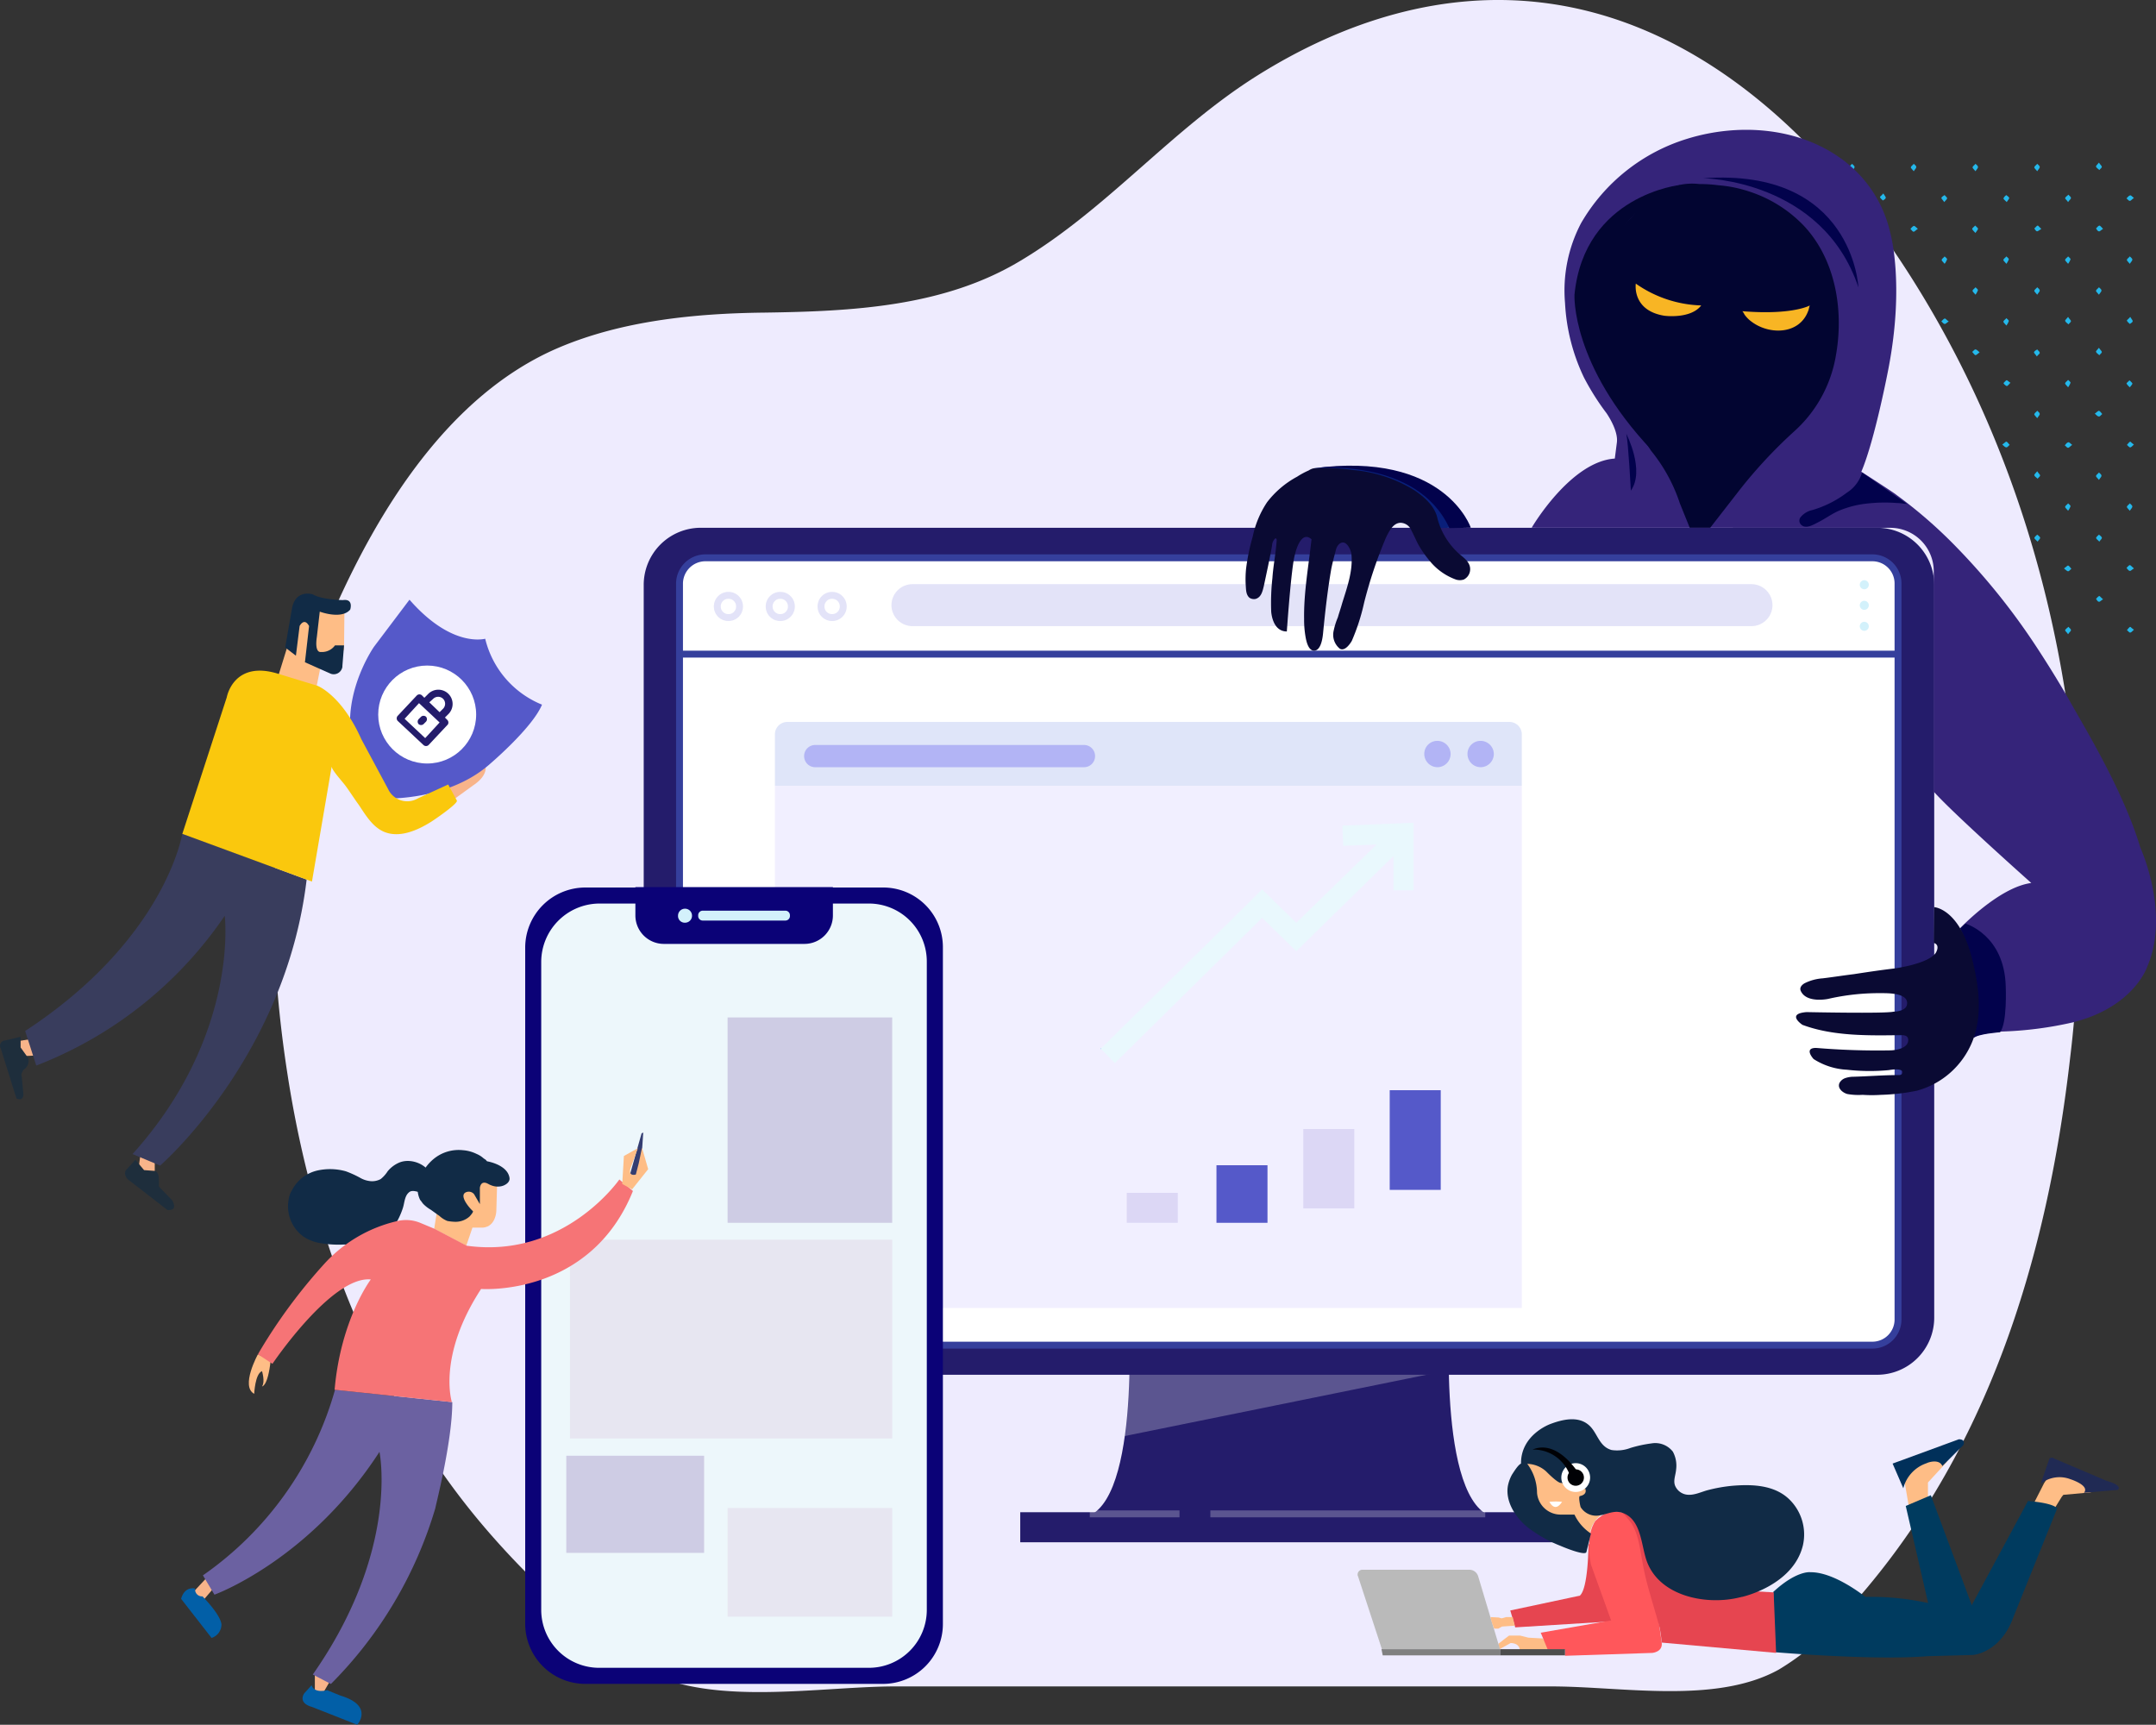 <svg xmlns="http://www.w3.org/2000/svg" xmlns:xlink="http://www.w3.org/1999/xlink" width="312.541" height="250" viewBox="0 0 312.541 250"><rect x="0" y="0" width="312.541" height="250" fill="#333333" stroke="none"/><defs><linearGradient id="a" x1="-3.039" y1="1.939" x2="-3.033" y2="1.939" gradientUnits="objectBoundingBox"><stop offset="0" stop-color="#1a164a"></stop><stop offset="1" stop-color="#35247a"></stop></linearGradient><linearGradient id="b" x1="0.5" y1="1" x2="0.5" gradientUnits="objectBoundingBox"><stop offset="0" stop-color="#5559c9"></stop><stop offset="0.4" stop-color="#5559c9"></stop><stop offset="0.4" stop-color="#24b8eb" stop-opacity="0"></stop><stop offset="1" stop-color="#24b8eb" stop-opacity="0"></stop></linearGradient><linearGradient id="c" x1="0.5" y1="1" x2="0.5" gradientUnits="objectBoundingBox"><stop offset="0" stop-color="#dcd7f5"></stop><stop offset="0.4" stop-color="#dcd7f5"></stop><stop offset="0.4" stop-color="#d3f1fb" stop-opacity="0"></stop><stop offset="1" stop-color="#d3f1fb" stop-opacity="0"></stop></linearGradient><linearGradient id="f" x2="1" gradientUnits="objectBoundingBox"><stop offset="0" stop-color="#24b8eb"></stop><stop offset="0" stop-color="#e9f8fd"></stop></linearGradient></defs><g transform="translate(-1.626 -2.036)"><g transform="translate(251.73 25.602)"><path d="M-1120.882-141.286c-.179-.3-.418-.477-.418-.6.06-.179.3-.3.477-.418.119.179.358.3.358.477C-1120.465-141.7-1120.644-141.584-1120.882-141.286Z" transform="translate(1121.3 142.539)" fill="#24b8eb" fill-rule="evenodd"></path><path d="M-1105.789-141.326c-.239-.3-.477-.477-.418-.6.06-.179.3-.3.418-.477.119.119.358.3.358.418C-1105.371-141.8-1105.61-141.624-1105.789-141.326Z" transform="translate(1115.214 142.579)" fill="#24b8eb" fill-rule="evenodd"></path><path d="M-1090.789-141.326c-.239-.3-.477-.477-.418-.6.06-.179.3-.3.418-.477.119.119.358.3.358.418C-1090.371-141.8-1090.61-141.624-1090.789-141.326Z" transform="translate(1109.162 142.579)" fill="#24b8eb" fill-rule="evenodd"></path><path d="M-1075.789-141.326c-.239-.3-.477-.477-.417-.6.06-.179.3-.3.417-.477.119.119.358.3.358.418C-1075.371-141.8-1075.61-141.624-1075.789-141.326Z" transform="translate(1103.11 142.579)" fill="#24b8eb" fill-rule="evenodd"></path><path d="M-1060.789-141.326c-.239-.3-.477-.477-.417-.6.06-.179.3-.3.417-.477.119.119.358.3.358.418C-1060.371-141.8-1060.61-141.624-1060.789-141.326Z" transform="translate(1097.058 142.579)" fill="#24b8eb" fill-rule="evenodd"></path><path d="M-1045.789-141.326c-.239-.3-.477-.477-.418-.6.06-.179.3-.3.418-.477.119.119.358.3.358.418C-1045.371-141.8-1045.61-141.624-1045.789-141.326Z" transform="translate(1091.007 142.579)" fill="#24b8eb" fill-rule="evenodd"></path><path d="M-1030.789-142.7c.179.3.418.477.418.6,0,.179-.239.3-.358.477-.179-.179-.418-.3-.477-.477C-1031.266-142.223-1031.027-142.4-1030.789-142.7Z" transform="translate(1084.955 142.7)" fill="#24b8eb" fill-rule="evenodd"></path><path d="M-1112.726-134.482c-.239.179-.417.418-.6.418s-.3-.239-.477-.358c.179-.179.3-.418.477-.477C-1113.2-134.9-1113.025-134.661-1112.726-134.482Z" transform="translate(1118.274 139.553)" fill="#24b8eb" fill-rule="evenodd"></path><path d="M-1098.289-135.2c.179.3.417.477.417.6,0,.179-.239.3-.358.477-.179-.179-.417-.3-.477-.477C-1098.766-134.723-1098.527-134.9-1098.289-135.2Z" transform="translate(1112.188 139.674)" fill="#24b8eb" fill-rule="evenodd"></path><path d="M-1083.228-135.2c.179.3.358.477.358.6,0,.179-.239.3-.417.418-.179-.179-.358-.3-.418-.477C-1083.765-134.723-1083.467-134.9-1083.228-135.2Z" transform="translate(1106.135 139.674)" fill="#24b8eb" fill-rule="evenodd"></path><path d="M-1068.382-133.786c-.179-.3-.417-.477-.417-.6.06-.179.3-.3.477-.418.119.179.358.3.358.477C-1067.965-134.2-1068.144-134.084-1068.382-133.786Z" transform="translate(1100.118 139.513)" fill="#24b8eb" fill-rule="evenodd"></path><path d="M-1053.223-133.786c-.239-.239-.477-.418-.477-.537a1.061,1.061,0,0,1,.417-.477c.119.119.358.239.418.418C-1052.865-134.263-1053.044-134.084-1053.223-133.786Z" transform="translate(1094.026 139.513)" fill="#24b8eb" fill-rule="evenodd"></path><path d="M-1038.288-133.826c-.179-.3-.477-.477-.418-.6.06-.179.3-.3.477-.477.119.179.358.3.358.477S-1038.109-134.125-1038.288-133.826Z" transform="translate(1087.98 139.553)" fill="#24b8eb" fill-rule="evenodd"></path><path d="M-1022.726-134.364c-.3.179-.418.418-.6.418s-.3-.239-.477-.358c.179-.179.3-.358.477-.418C-1023.2-134.841-1023.024-134.6-1022.726-134.364Z" transform="translate(1081.963 139.494)" fill="#24b8eb" fill-rule="evenodd"></path><path d="M-1120.186-126.923c-.3.179-.477.418-.6.358-.179,0-.3-.239-.417-.418.179-.179.3-.358.477-.418C-1120.663-127.4-1120.484-127.161-1120.186-126.923Z" transform="translate(1121.26 136.527)" fill="#24b8eb" fill-rule="evenodd"></path><path d="M-1105.186-126.923c-.3.179-.477.358-.6.358-.179,0-.3-.239-.417-.418.179-.119.3-.358.477-.418C-1105.6-127.4-1105.484-127.1-1105.186-126.923Z" transform="translate(1115.208 136.527)" fill="#24b8eb" fill-rule="evenodd"></path><path d="M-1090.789-127.7c.179.3.417.477.417.6,0,.179-.239.3-.358.477-.179-.179-.417-.3-.477-.477C-1091.266-127.223-1091.027-127.4-1090.789-127.7Z" transform="translate(1109.162 136.648)" fill="#24b8eb" fill-rule="evenodd"></path><path d="M-1075.226-126.889c-.3.179-.477.418-.6.418-.179,0-.3-.239-.477-.418.179-.179.3-.358.477-.418C-1075.7-127.366-1075.525-127.127-1075.226-126.889Z" transform="translate(1103.144 136.493)" fill="#24b8eb" fill-rule="evenodd"></path><path d="M-1060.823-126.326c-.239-.239-.477-.477-.477-.6.06-.179.3-.3.417-.477a2.76,2.76,0,0,1,.418.418C-1060.405-126.863-1060.644-126.624-1060.823-126.326Z" transform="translate(1097.093 136.527)" fill="#24b8eb" fill-rule="evenodd"></path><path d="M-1045.186-126.923c-.3.179-.477.358-.6.358-.179,0-.3-.239-.418-.418.179-.119.3-.358.477-.418C-1045.6-127.4-1045.424-127.1-1045.186-126.923Z" transform="translate(1091 136.527)" fill="#24b8eb" fill-rule="evenodd"></path><path d="M-1030.186-126.923c-.3.179-.477.418-.6.358-.179,0-.3-.239-.417-.418.179-.179.3-.358.477-.418C-1030.6-127.4-1030.425-127.161-1030.186-126.923Z" transform="translate(1084.948 136.527)" fill="#24b8eb" fill-rule="evenodd"></path><path d="M-1112.686-119.423c-.3.179-.477.358-.6.358-.179,0-.3-.239-.417-.418.179-.119.3-.358.477-.418C-1113.163-119.9-1112.984-119.6-1112.686-119.423Z" transform="translate(1118.234 133.501)" fill="#24b8eb" fill-rule="evenodd"></path><path d="M-1099.1-119.482c.3-.179.477-.418.6-.418.179.06.3.3.477.477-.179.119-.3.358-.477.358S-1098.8-119.244-1099.1-119.482Z" transform="translate(1112.343 133.501)" fill="#24b8eb" fill-rule="evenodd"></path><path d="M-1083.289-118.826c-.239-.3-.477-.477-.418-.6.06-.179.3-.3.418-.477.119.119.358.3.358.418A2.468,2.468,0,0,1-1083.289-118.826Z" transform="translate(1106.136 133.501)" fill="#24b8eb" fill-rule="evenodd"></path><path d="M-1068.289-118.826c-.239-.3-.477-.477-.417-.6.06-.179.3-.3.417-.477.119.119.358.3.358.418A2.464,2.464,0,0,1-1068.289-118.826Z" transform="translate(1100.084 133.501)" fill="#24b8eb" fill-rule="evenodd"></path><path d="M-1053.289-118.826c-.239-.3-.477-.477-.418-.6.06-.179.3-.3.418-.477.119.119.358.3.358.418A2.468,2.468,0,0,1-1053.289-118.826Z" transform="translate(1094.033 133.501)" fill="#24b8eb" fill-rule="evenodd"></path><path d="M-1038.289-118.826c-.239-.3-.477-.477-.418-.6.06-.179.3-.3.418-.477.119.119.358.3.358.418A2.468,2.468,0,0,1-1038.289-118.826Z" transform="translate(1087.981 133.501)" fill="#24b8eb" fill-rule="evenodd"></path><path d="M-1023.289-118.826c-.239-.3-.477-.477-.418-.6.06-.179.3-.3.418-.477.119.119.358.3.358.418C-1022.871-119.3-1023.11-119.124-1023.289-118.826Z" transform="translate(1081.929 133.501)" fill="#24b8eb" fill-rule="evenodd"></path><path d="M-1120.789-111.326c-.239-.3-.477-.477-.418-.6.06-.179.3-.3.418-.477.119.119.358.3.358.418A2.468,2.468,0,0,1-1120.789-111.326Z" transform="translate(1121.266 130.475)" fill="#24b8eb" fill-rule="evenodd"></path><path d="M-1105.789-111.326c-.239-.3-.477-.477-.418-.6.06-.179.3-.3.418-.477.119.119.358.3.358.418A2.468,2.468,0,0,1-1105.789-111.326Z" transform="translate(1115.214 130.475)" fill="#24b8eb" fill-rule="evenodd"></path><path d="M-1090.789-111.326c-.239-.3-.477-.477-.418-.6.06-.179.3-.3.418-.477.119.119.358.3.358.418C-1090.371-111.8-1090.61-111.624-1090.789-111.326Z" transform="translate(1109.162 130.475)" fill="#24b8eb" fill-rule="evenodd"></path><path d="M-1075.226-111.982c-.239.239-.417.418-.6.418s-.3-.239-.477-.358c.179-.179.3-.418.477-.477C-1075.7-112.4-1075.525-112.161-1075.226-111.982Z" transform="translate(1103.144 130.475)" fill="#24b8eb" fill-rule="evenodd"></path><path d="M-1060.789-111.326c-.239-.3-.477-.477-.417-.6.06-.179.3-.3.417-.477.119.119.358.3.358.418A2.464,2.464,0,0,1-1060.789-111.326Z" transform="translate(1097.058 130.475)" fill="#24b8eb" fill-rule="evenodd"></path><path d="M-1045.789-111.326c-.239-.3-.477-.477-.418-.6.06-.179.3-.3.418-.477.119.119.358.3.358.418C-1045.371-111.8-1045.61-111.624-1045.789-111.326Z" transform="translate(1091.007 130.475)" fill="#24b8eb" fill-rule="evenodd"></path><path d="M-1030.789-111.326c-.239-.3-.477-.477-.418-.6.06-.179.3-.3.418-.477.119.119.358.3.358.418C-1030.371-111.8-1030.61-111.624-1030.789-111.326Z" transform="translate(1084.955 130.475)" fill="#24b8eb" fill-rule="evenodd"></path><path d="M-1112.686-104.423c-.3.179-.477.358-.6.358-.179,0-.3-.239-.417-.418.179-.119.3-.358.477-.418C-1113.163-104.9-1112.984-104.6-1112.686-104.423Z" transform="translate(1118.234 127.449)" fill="#24b8eb" fill-rule="evenodd"></path><path d="M-1098.223-103.786c-.239-.239-.477-.418-.477-.537.06-.179.239-.3.418-.477.119.119.358.239.417.418S-1098.044-104.084-1098.223-103.786Z" transform="translate(1112.182 127.409)" fill="#24b8eb" fill-rule="evenodd"></path><path d="M-1083.223-103.786c-.239-.239-.477-.418-.477-.537.06-.179.239-.3.417-.477.119.119.358.239.418.418C-1082.865-104.263-1083.044-104.084-1083.223-103.786Z" transform="translate(1106.13 127.409)" fill="#24b8eb" fill-rule="evenodd"></path><path d="M-1067.726-104.388c-.3.179-.477.418-.6.358-.179,0-.3-.239-.477-.358.179-.179.3-.358.477-.418C-1068.2-104.865-1068.025-104.567-1067.726-104.388Z" transform="translate(1100.119 127.414)" fill="#24b8eb" fill-rule="evenodd"></path><path d="M-1053.289-103.826c-.239-.3-.477-.477-.418-.6.06-.179.3-.3.418-.477.119.119.358.3.358.418A2.468,2.468,0,0,1-1053.289-103.826Z" transform="translate(1094.033 127.449)" fill="#24b8eb" fill-rule="evenodd"></path><path d="M-1038.289-105.2c.179.3.418.477.418.6,0,.179-.239.3-.358.477-.179-.179-.418-.3-.477-.477C-1038.766-104.723-1038.527-104.9-1038.289-105.2Z" transform="translate(1087.981 127.57)" fill="#24b8eb" fill-rule="evenodd"></path><path d="M-1023.228-105.2c.179.3.358.477.358.6,0,.179-.239.3-.418.418-.179-.179-.358-.3-.418-.477C-1023.765-104.723-1023.467-104.9-1023.228-105.2Z" transform="translate(1081.928 127.57)" fill="#24b8eb" fill-rule="evenodd"></path><path d="M-1120.789-97.7c.179.3.417.477.417.6,0,.179-.239.3-.358.477-.179-.179-.417-.3-.477-.477C-1121.266-97.223-1121.027-97.4-1120.789-97.7Z" transform="translate(1121.266 124.544)" fill="#24b8eb" fill-rule="evenodd"></path><path d="M-1105.823-96.326c-.239-.239-.477-.477-.477-.6.06-.179.3-.3.417-.477a2.754,2.754,0,0,1,.418.418C-1105.405-96.863-1105.644-96.624-1105.823-96.326Z" transform="translate(1115.248 124.423)" fill="#24b8eb" fill-rule="evenodd"></path><path d="M-1090.788-96.326c-.179-.3-.477-.477-.417-.6.06-.179.3-.3.477-.477.119.179.358.3.358.477S-1090.609-96.624-1090.788-96.326Z" transform="translate(1109.161 124.423)" fill="#24b8eb" fill-rule="evenodd"></path><path d="M-1075.882-96.286c-.179-.3-.417-.477-.417-.6.06-.179.3-.3.477-.418.119.179.358.3.358.477C-1075.465-96.7-1075.644-96.584-1075.882-96.286Z" transform="translate(1103.144 124.383)" fill="#24b8eb" fill-rule="evenodd"></path><path d="M-1060.226-96.882c-.239.179-.477.418-.6.418-.179-.06-.3-.3-.477-.477.179-.119.3-.358.477-.358S-1060.525-97.121-1060.226-96.882Z" transform="translate(1097.093 124.383)" fill="#24b8eb" fill-rule="evenodd"></path><path d="M-1045.882-96.286c-.179-.3-.417-.477-.417-.6.06-.179.3-.3.477-.418.119.179.358.3.358.477C-1045.405-96.7-1045.644-96.584-1045.882-96.286Z" transform="translate(1091.041 124.383)" fill="#24b8eb" fill-rule="evenodd"></path><path d="M-1030.789-97.7c.179.3.418.477.418.6,0,.179-.239.3-.358.477-.179-.179-.418-.3-.477-.477C-1031.266-97.223-1031.027-97.4-1030.789-97.7Z" transform="translate(1084.955 124.544)" fill="#24b8eb" fill-rule="evenodd"></path><path d="M-1112.726-89.364c-.3.179-.417.418-.6.418s-.3-.239-.477-.358c.179-.179.3-.418.477-.418C-1113.2-89.841-1113.025-89.6-1112.726-89.364Z" transform="translate(1118.274 121.338)" fill="#24b8eb" fill-rule="evenodd"></path><path d="M-1097.726-89.423c-.3.179-.477.418-.6.358-.179,0-.3-.239-.477-.418.179-.179.3-.358.477-.418C-1098.2-89.9-1098.025-89.6-1097.726-89.423Z" transform="translate(1112.222 121.397)" fill="#24b8eb" fill-rule="evenodd"></path><path d="M-1083.223-88.786c-.239-.239-.477-.418-.477-.537a1.061,1.061,0,0,1,.417-.477c.119.119.358.239.418.418C-1082.865-89.263-1083.044-89.084-1083.223-88.786Z" transform="translate(1106.13 121.357)" fill="#24b8eb" fill-rule="evenodd"></path><path d="M-1068.289-90.2c.179.3.418.477.418.6s-.239.3-.358.477c-.179-.179-.418-.3-.477-.477C-1068.766-89.723-1068.527-89.9-1068.289-90.2Z" transform="translate(1100.084 121.518)" fill="#24b8eb" fill-rule="evenodd"></path><path d="M-1052.686-89.448c-.239.239-.418.477-.537.477a1.061,1.061,0,0,1-.477-.418,2.755,2.755,0,0,1,.417-.418C-1053.163-89.866-1052.984-89.627-1052.686-89.448Z" transform="translate(1094.026 121.363)" fill="#24b8eb" fill-rule="evenodd"></path><path d="M-1038.289-88.826c-.239-.3-.477-.477-.418-.6.06-.179.3-.3.418-.477.119.119.358.3.358.418A2.468,2.468,0,0,1-1038.289-88.826Z" transform="translate(1087.981 121.397)" fill="#24b8eb" fill-rule="evenodd"></path><path d="M-1023.323-88.786a2.636,2.636,0,0,1-.477-.537c.06-.179.3-.3.418-.477a2.757,2.757,0,0,1,.418.418C-1022.905-89.263-1023.084-89.084-1023.323-88.786Z" transform="translate(1081.963 121.357)" fill="#24b8eb" fill-rule="evenodd"></path><path d="M-1120.723-81.286c-.239-.239-.477-.418-.477-.537.06-.179.239-.3.418-.477.119.119.358.239.417.418C-1120.365-81.763-1120.6-81.584-1120.723-81.286Z" transform="translate(1121.26 118.331)" fill="#24b8eb" fill-rule="evenodd"></path><path d="M-1105.326-81.923c-.239.239-.418.477-.537.477a2.8,2.8,0,0,1-.537-.358c.179-.179.3-.418.477-.418C-1105.744-82.341-1105.565-82.1-1105.326-81.923Z" transform="translate(1115.288 118.312)" fill="#24b8eb" fill-rule="evenodd"></path><path d="M-1090.789-81.326c-.239-.3-.477-.477-.418-.6.06-.179.3-.3.418-.477.119.119.358.3.358.418C-1090.371-81.8-1090.61-81.624-1090.789-81.326Z" transform="translate(1109.162 118.371)" fill="#24b8eb" fill-rule="evenodd"></path><path d="M-1075.789-81.326c-.239-.3-.477-.477-.417-.6.06-.179.3-.3.417-.477.119.119.358.3.358.418A2.464,2.464,0,0,1-1075.789-81.326Z" transform="translate(1103.11 118.371)" fill="#24b8eb" fill-rule="evenodd"></path><path d="M-1060.789-81.326c-.239-.3-.477-.477-.417-.6.06-.179.3-.3.417-.477.119.119.358.3.358.418A2.464,2.464,0,0,1-1060.789-81.326Z" transform="translate(1097.058 118.371)" fill="#24b8eb" fill-rule="evenodd"></path><path d="M-1045.789-81.326c-.239-.3-.477-.477-.418-.6.06-.179.3-.3.418-.477.119.119.358.3.358.418C-1045.371-81.8-1045.61-81.624-1045.789-81.326Z" transform="translate(1091.007 118.371)" fill="#24b8eb" fill-rule="evenodd"></path><path d="M-1031.5-81.982c.239-.179.477-.418.6-.418.179.06.3.3.477.477-.179.119-.3.358-.477.358S-1031.261-81.744-1031.5-81.982Z" transform="translate(1085.069 118.371)" fill="#24b8eb" fill-rule="evenodd"></path><path d="M-1112.686-74.323c-.3.179-.477.358-.6.358-.179,0-.3-.239-.417-.418.179-.119.3-.358.477-.418C-1113.163-74.8-1112.984-74.561-1112.686-74.323Z" transform="translate(1118.234 115.305)" fill="#24b8eb" fill-rule="evenodd"></path><path d="M-1098.288-73.826c-.179-.3-.477-.477-.417-.6.06-.179.3-.3.477-.477.119.179.358.3.358.477S-1098.109-74.124-1098.288-73.826Z" transform="translate(1112.187 115.346)" fill="#24b8eb" fill-rule="evenodd"></path><path d="M-1082.726-74.482c-.239.179-.417.418-.6.418s-.3-.239-.477-.358c.179-.179.3-.418.477-.477C-1083.2-74.9-1083.025-74.661-1082.726-74.482Z" transform="translate(1106.17 115.346)" fill="#24b8eb" fill-rule="evenodd"></path><path d="M-1068.289-75.2c.179.3.418.477.418.6s-.239.3-.358.477c-.179-.179-.418-.3-.477-.477C-1068.766-74.723-1068.527-74.9-1068.289-75.2Z" transform="translate(1100.084 115.467)" fill="#24b8eb" fill-rule="evenodd"></path><path d="M-1054-74.482c.3-.179.477-.418.6-.418.179.06.3.3.477.477-.179.119-.3.358-.477.358S-1053.761-74.244-1054-74.482Z" transform="translate(1094.147 115.346)" fill="#24b8eb" fill-rule="evenodd"></path><path d="M-1037.726-74.364c-.3.179-.417.418-.6.418s-.3-.239-.477-.358c.179-.179.3-.418.477-.418C-1038.2-74.841-1038.025-74.6-1037.726-74.364Z" transform="translate(1088.015 115.286)" fill="#24b8eb" fill-rule="evenodd"></path><path d="M-1022.686-74.482c-.239.239-.418.418-.537.418-.179,0-.3-.239-.477-.358.179-.179.3-.418.477-.477C-1023.163-74.9-1022.984-74.661-1022.686-74.482Z" transform="translate(1081.923 115.346)" fill="#24b8eb" fill-rule="evenodd"></path><path d="M-1120.186-66.948c-.239.239-.418.477-.537.477-.179-.06-.358-.3-.477-.418a2.75,2.75,0,0,1,.418-.418C-1120.663-67.366-1120.484-67.127-1120.186-66.948Z" transform="translate(1121.26 112.286)" fill="#24b8eb" fill-rule="evenodd"></path><path d="M-1105.789-67.7c.179.3.417.477.417.6,0,.179-.239.3-.358.477-.179-.179-.417-.3-.477-.477C-1106.266-67.223-1106.027-67.4-1105.789-67.7Z" transform="translate(1115.214 112.441)" fill="#24b8eb" fill-rule="evenodd"></path><path d="M-1090.186-66.823c-.3.179-.477.358-.6.358-.179,0-.3-.239-.417-.418.179-.119.3-.358.477-.418C-1090.6-67.3-1090.484-67.061-1090.186-66.823Z" transform="translate(1109.156 112.279)" fill="#24b8eb" fill-rule="evenodd"></path><path d="M-1075.788-66.326c-.179-.3-.477-.477-.418-.6.06-.179.3-.3.477-.477.119.179.358.3.358.477S-1075.609-66.624-1075.788-66.326Z" transform="translate(1103.109 112.32)" fill="#24b8eb" fill-rule="evenodd"></path><path d="M-1060.789-67.7c.179.3.418.477.418.6,0,.179-.239.3-.358.477-.179-.179-.418-.3-.477-.477C-1061.266-67.223-1061.027-67.4-1060.789-67.7Z" transform="translate(1097.058 112.441)" fill="#24b8eb" fill-rule="evenodd"></path><path d="M-1045.789-67.7c.179.3.418.477.418.6,0,.179-.239.3-.358.477-.179-.179-.418-.3-.477-.477C-1046.266-67.223-1046.027-67.4-1045.789-67.7Z" transform="translate(1091.007 112.441)" fill="#24b8eb" fill-rule="evenodd"></path><path d="M-1030.789-66.326c-.239-.3-.477-.477-.418-.6.06-.179.3-.3.418-.477.119.119.358.3.358.418C-1030.371-66.8-1030.61-66.624-1030.789-66.326Z" transform="translate(1084.955 112.32)" fill="#24b8eb" fill-rule="evenodd"></path><path d="M-1112.726-59.482c-.239.239-.417.418-.6.418s-.3-.239-.477-.358c.179-.179.3-.418.477-.477C-1113.2-59.9-1113.025-59.661-1112.726-59.482Z" transform="translate(1118.274 109.294)" fill="#24b8eb" fill-rule="evenodd"></path><path d="M-1097.686-59.323c-.3.179-.477.358-.6.358-.179,0-.3-.239-.417-.418.179-.119.3-.358.477-.418C-1098.1-59.8-1097.984-59.561-1097.686-59.323Z" transform="translate(1112.182 109.253)" fill="#24b8eb" fill-rule="evenodd"></path><path d="M-1082.686-59.423c-.3.179-.477.418-.6.358-.179,0-.3-.239-.417-.418.179-.179.3-.358.477-.418C-1083.163-59.9-1082.984-59.6-1082.686-59.423Z" transform="translate(1106.13 109.294)" fill="#24b8eb" fill-rule="evenodd"></path><path d="M-1067.726-59.423c-.3.179-.477.418-.6.358-.179,0-.3-.239-.477-.418.179-.179.3-.358.477-.418C-1068.2-59.9-1068.025-59.6-1067.726-59.423Z" transform="translate(1100.119 109.294)" fill="#24b8eb" fill-rule="evenodd"></path><path d="M-1053.289-58.826c-.239-.3-.477-.477-.418-.6.06-.179.3-.3.418-.477.119.119.358.3.358.418A2.468,2.468,0,0,1-1053.289-58.826Z" transform="translate(1094.033 109.294)" fill="#24b8eb" fill-rule="evenodd"></path><path d="M-1038.289-58.826c-.239-.3-.477-.477-.418-.6.06-.179.3-.3.418-.477.119.119.358.3.358.418A2.468,2.468,0,0,1-1038.289-58.826Z" transform="translate(1087.981 109.294)" fill="#24b8eb" fill-rule="evenodd"></path><path d="M-1023.289-58.826c-.239-.3-.477-.477-.418-.6.06-.179.3-.3.418-.477.119.119.358.3.358.418C-1022.871-59.3-1023.11-59.124-1023.289-58.826Z" transform="translate(1081.929 109.294)" fill="#24b8eb" fill-rule="evenodd"></path><path d="M-1120.226-51.85c-.239.179-.477.477-.6.418-.179-.06-.3-.3-.477-.418.179-.119.3-.358.477-.358C-1120.7-52.267-1120.525-52.089-1120.226-51.85Z" transform="translate(1121.3 106.195)" fill="#24b8eb" fill-rule="evenodd"></path><path d="M-1105.789-52.7c.179.3.417.477.417.6,0,.179-.239.3-.358.477-.179-.179-.417-.3-.477-.477C-1106.266-52.223-1106.027-52.4-1105.789-52.7Z" transform="translate(1115.214 106.389)" fill="#24b8eb" fill-rule="evenodd"></path><path d="M-1090.226-51.923c-.3.179-.477.418-.6.358-.179-.06-.3-.3-.477-.477.179-.119.3-.358.477-.358C-1090.644-52.34-1090.525-52.1-1090.226-51.923Z" transform="translate(1109.196 106.268)" fill="#24b8eb" fill-rule="evenodd"></path><path d="M-1075.226-51.923c-.3.179-.477.418-.6.358-.179,0-.3-.239-.477-.418.179-.179.3-.358.477-.418C-1075.7-52.4-1075.525-52.1-1075.226-51.923Z" transform="translate(1103.144 106.268)" fill="#24b8eb" fill-rule="evenodd"></path><path d="M-1060.789-52.7c.179.3.418.477.418.6,0,.179-.239.3-.358.477-.179-.179-.418-.3-.477-.477C-1061.266-52.223-1061.027-52.4-1060.789-52.7Z" transform="translate(1097.058 106.389)" fill="#24b8eb" fill-rule="evenodd"></path><path d="M-1045.723-51.286c-.239-.239-.477-.418-.477-.537.06-.179.239-.3.417-.477.119.119.358.239.418.418S-1045.544-51.584-1045.723-51.286Z" transform="translate(1091 106.227)" fill="#24b8eb" fill-rule="evenodd"></path><path d="M-1030.723-51.286c-.239-.239-.477-.418-.477-.537.06-.179.239-.3.417-.477.119.119.358.239.418.418S-1030.544-51.584-1030.723-51.286Z" transform="translate(1084.948 106.227)" fill="#24b8eb" fill-rule="evenodd"></path><path d="M-1112.686-44.323c-.3.179-.477.358-.6.358-.179,0-.3-.239-.417-.418.179-.119.3-.358.477-.418C-1113.163-44.8-1112.984-44.561-1112.686-44.323Z" transform="translate(1118.234 103.201)" fill="#24b8eb" fill-rule="evenodd"></path><path d="M-1098.228-45.2c.179.3.358.477.358.6,0,.179-.239.3-.417.418-.179-.179-.358-.3-.418-.477C-1098.765-44.723-1098.467-44.9-1098.228-45.2Z" transform="translate(1112.187 103.363)" fill="#24b8eb" fill-rule="evenodd"></path><path d="M-1082.726-44.388c-.3.179-.477.418-.6.358-.179,0-.3-.239-.477-.358.179-.179.3-.358.477-.418C-1083.2-44.865-1083.025-44.567-1082.726-44.388Z" transform="translate(1106.17 103.207)" fill="#24b8eb" fill-rule="evenodd"></path><path d="M-1068.289-45.2c.179.3.418.477.418.6,0,.179-.239.3-.358.477-.179-.179-.418-.3-.477-.477C-1068.766-44.723-1068.527-44.9-1068.289-45.2Z" transform="translate(1100.084 103.363)" fill="#24b8eb" fill-rule="evenodd"></path><path d="M-1052.686-44.423c-.3.179-.477.418-.6.358-.179,0-.3-.239-.418-.418.179-.119.3-.358.477-.418C-1053.1-44.84-1052.924-44.6-1052.686-44.423Z" transform="translate(1094.026 103.242)" fill="#24b8eb" fill-rule="evenodd"></path><path d="M-1039-44.382c.3-.179.477-.418.6-.418.179.06.3.3.477.477-.179.119-.3.358-.477.358S-1038.761-44.2-1039-44.382Z" transform="translate(1088.095 103.201)" fill="#24b8eb" fill-rule="evenodd"></path><path d="M-1022.726-44.423c-.3.179-.477.418-.6.358-.179,0-.3-.239-.477-.418.179-.179.3-.358.477-.418C-1023.2-44.9-1022.965-44.6-1022.726-44.423Z" transform="translate(1081.963 103.242)" fill="#24b8eb" fill-rule="evenodd"></path><path d="M-1120.186-36.923c-.3.179-.477.418-.6.358-.179,0-.3-.239-.417-.418.179-.119.3-.358.477-.418A2.312,2.312,0,0,0-1120.186-36.923Z" transform="translate(1121.26 100.216)" fill="#24b8eb" fill-rule="evenodd"></path><path d="M-1105.186-36.923c-.3.179-.477.418-.6.358-.179,0-.3-.239-.417-.418.179-.119.3-.358.477-.418A2.315,2.315,0,0,0-1105.186-36.923Z" transform="translate(1115.208 100.216)" fill="#24b8eb" fill-rule="evenodd"></path><path d="M-1090.226-36.923c-.3.179-.477.418-.6.358-.179-.06-.3-.3-.477-.477.179-.119.3-.358.477-.358C-1090.644-37.34-1090.525-37.1-1090.226-36.923Z" transform="translate(1109.196 100.216)" fill="#24b8eb" fill-rule="evenodd"></path><path d="M-1075.789-36.326c-.239-.3-.477-.477-.417-.6.06-.179.3-.3.417-.477.119.119.358.3.358.418A2.464,2.464,0,0,1-1075.789-36.326Z" transform="translate(1103.11 100.216)" fill="#24b8eb" fill-rule="evenodd"></path><path d="M-1060.226-36.923c-.3.179-.477.418-.6.358-.179-.06-.3-.3-.477-.477.179-.119.3-.358.477-.358C-1060.644-37.34-1060.525-37.1-1060.226-36.923Z" transform="translate(1097.093 100.216)" fill="#24b8eb" fill-rule="evenodd"></path><path d="M-1045.788-36.326c-.179-.3-.477-.477-.418-.6.06-.179.3-.3.477-.477.119.179.358.3.358.477S-1045.609-36.624-1045.788-36.326Z" transform="translate(1091.006 100.216)" fill="#24b8eb" fill-rule="evenodd"></path><path d="M-1030.186-36.923c-.3.179-.477.418-.6.358-.179,0-.3-.239-.417-.418.179-.179.3-.358.477-.418C-1030.6-37.34-1030.425-37.1-1030.186-36.923Z" transform="translate(1084.948 100.216)" fill="#24b8eb" fill-rule="evenodd"></path><path d="M-1112.686-29.323c-.3.179-.477.358-.6.358-.179,0-.3-.239-.417-.418.179-.119.3-.358.477-.418C-1113.163-29.8-1112.984-29.561-1112.686-29.323Z" transform="translate(1118.234 97.15)" fill="#24b8eb" fill-rule="evenodd"></path><path d="M-1097.726-29.388c-.3.179-.477.418-.6.358-.179,0-.3-.239-.477-.358.179-.179.3-.358.477-.418C-1098.2-29.865-1098.025-29.567-1097.726-29.388Z" transform="translate(1112.222 97.155)" fill="#24b8eb" fill-rule="evenodd"></path><path d="M-1082.726-29.389c-.239.179-.417.418-.6.418s-.3-.239-.477-.358c.179-.179.3-.418.477-.477C-1083.2-29.866-1083.025-29.627-1082.726-29.389Z" transform="translate(1106.17 97.156)" fill="#24b8eb" fill-rule="evenodd"></path><path d="M-1067.686-29.423c-.3.179-.477.418-.6.358-.179,0-.3-.239-.417-.418.179-.179.3-.358.477-.418A2.313,2.313,0,0,0-1067.686-29.423Z" transform="translate(1100.078 97.19)" fill="#24b8eb" fill-rule="evenodd"></path><path d="M-1052.686-29.442c-.239.239-.418.477-.537.477a1.061,1.061,0,0,1-.477-.418,2.756,2.756,0,0,1,.417-.418C-1053.163-29.8-1052.984-29.621-1052.686-29.442Z" transform="translate(1094.026 97.15)" fill="#24b8eb" fill-rule="evenodd"></path><path d="M-1038.288-28.826c-.179-.3-.477-.477-.418-.6.06-.179.3-.3.477-.477.119.179.358.3.358.477S-1038.109-29.124-1038.288-28.826Z" transform="translate(1087.98 97.19)" fill="#24b8eb" fill-rule="evenodd"></path><path d="M-1022.686-29.482c-.239.239-.418.418-.537.418-.179,0-.3-.239-.477-.358.179-.179.3-.418.477-.477C-1023.163-29.9-1022.984-29.661-1022.686-29.482Z" transform="translate(1081.923 97.19)" fill="#24b8eb" fill-rule="evenodd"></path></g><path d="M63.709,331.1s-2.565,4.653-.537,5.727c0,0,.119-2.923,1.133-3.281,0,0,.477,1.551,0,2.207,0,0,.835.06,1.253-3.758Z" transform="translate(-24.695 -132.763)" fill="#febd86"></path><path d="M329.968,143.693c-.3,3.818-.6,7.7-1.074,11.573-3.341,29.29-12.11,58.58-33.287,81.249a37.47,37.47,0,0,1-8.948,7.516c-9.127,5.071-22.728,2.446-32.989,2.446H158.581c-11.812,0-28.753,3.4-38.477-3.639A120.548,120.548,0,0,1,100.3,224.883a105.723,105.723,0,0,1-7.516-9.545c-12.05-17.061-19.149-36.807-22.37-57.924-3.46-22.549-2.744-45.337,6.681-66.634,6.383-14.5,16.584-31.438,32.571-38.3,9.187-3.937,19.746-5.011,29.767-5.13,12.945-.179,26.188-.835,37.284-7.516,12.587-7.516,21.833-18.97,34.242-26.785C223.485,5.176,238.1.4,253.372,2.552c21.237,2.983,38,18.433,49.513,35.2,17.658,25.711,26.367,56.135,27.381,86.678A159.6,159.6,0,0,1,329.968,143.693Z" transform="translate(-27.163)" fill="#eeebfe"></path><g transform="translate(1.626 20.849)"><g transform="translate(93.315 57.686)"><path d="M-843.332-5596.8h-46.59s1.909,29.708-7.278,29.708h61.205C-845.3-5567.092-843.332-5596.8-843.332-5596.8Z" transform="translate(960.195 5710.62)" fill="#241c6b"></path><path d="M-886-5579l47.007-9.544c-.06-4.712.119-8.352.119-8.352h-46.59A106.349,106.349,0,0,1-886-5579Z" transform="translate(955.676 5710.661)" fill="#fff" opacity="0.25"></path><path d="M-994.508-5787.6h170.492a8.274,8.274,0,0,1,8.292,8.292v106.184a8.274,8.274,0,0,1-8.292,8.292H-994.508a8.274,8.274,0,0,1-8.292-8.292v-106.184A8.274,8.274,0,0,1-994.508-5787.6Z" transform="translate(1002.8 5787.6)" fill="#241c6b"></path><path d="M-990.4-5780.3h169.239a3.717,3.717,0,0,1,3.7,3.7v106.721a3.717,3.717,0,0,1-3.7,3.7H-990.4a3.717,3.717,0,0,1-3.7-3.7V-5776.6A3.756,3.756,0,0,1-990.4-5780.3Z" transform="translate(999.29 5784.655)" fill="#fff" stroke="#353f9c" stroke-miterlimit="10" stroke-width="1"></path><line x2="176.576" transform="translate(5.25 18.314)" fill="none" stroke="#353f9c" stroke-miterlimit="10" stroke-width="1"></line><path d="M-817.923-5767.815H-939.558a3.055,3.055,0,0,1-3.042-3.043h0a3.055,3.055,0,0,1,3.042-3.042h121.635a3.055,3.055,0,0,1,3.042,3.042h0A3.055,3.055,0,0,1-817.923-5767.815Z" transform="translate(978.512 5782.073)" fill="#e3e3f8"></path><g transform="translate(10.67 9.794)"><path d="M-1001.079-5787.29a1.6,1.6,0,0,1-1.611,1.611,1.6,1.6,0,0,1-1.611-1.611,1.6,1.6,0,0,1,1.611-1.611h0A1.6,1.6,0,0,1-1001.079-5787.29Z" transform="translate(1004.3 5788.9)" fill="none" stroke="#e3e3f8" stroke-miterlimit="10" stroke-width="1"></path><path d="M-988.479-5787.29a1.6,1.6,0,0,1-1.611,1.611,1.6,1.6,0,0,1-1.611-1.611,1.6,1.6,0,0,1,1.611-1.611h0A1.6,1.6,0,0,1-988.479-5787.29Z" transform="translate(999.216 5788.9)" fill="none" stroke="#e3e3f8" stroke-miterlimit="10" stroke-width="1"></path><path d="M-975.879-5787.29a1.6,1.6,0,0,1-1.611,1.611,1.6,1.6,0,0,1-1.611-1.611,1.6,1.6,0,0,1,1.611-1.611h0a1.6,1.6,0,0,1,1.611,1.611Z" transform="translate(994.133 5788.9)" fill="none" stroke="#e3e3f8" stroke-miterlimit="10" stroke-width="1"></path></g><rect width="77.849" height="4.355" transform="translate(54.584 142.693)" fill="#241c6b"></rect><g transform="translate(176.284 7.602)"><path d="M-1025.488-5787.944a.662.662,0,0,1-.656.656.662.662,0,0,1-.656-.656.662.662,0,0,1,.656-.656h0A.662.662,0,0,1-1025.488-5787.944Z" transform="translate(1026.8 5788.6)" fill="#d3f1fb"></path><path d="M-1025.488-5782.944a.662.662,0,0,1-.656.656.662.662,0,0,1-.656-.656.662.662,0,0,1,.656-.656h0A.662.662,0,0,1-1025.488-5782.944Z" transform="translate(1026.8 5786.583)" fill="#d3f1fb"></path><path d="M-1025.488-5777.844a.662.662,0,0,1-.656.656.662.662,0,0,1-.656-.656.662.662,0,0,1,.656-.656h0A.662.662,0,0,1-1025.488-5777.844Z" transform="translate(1026.8 5784.525)" fill="#d3f1fb"></path></g><line x1="39.849" transform="translate(82.144 142.931)" fill="none" stroke="#fff" stroke-miterlimit="10" stroke-width="1" opacity="0.25"></line><line x1="13.005" transform="translate(64.665 142.931)" fill="none" stroke="#fff" stroke-miterlimit="10" stroke-width="1" opacity="0.25"></line></g><path d="M-626-5412.707c.119-.119,1.551-1.193,1.551-1.193h1.611l1.193.3,2.088.119,1.014,1.313v.238l-4.355.179s.119-1.014-1.312-1.074l-1.611.895Z" transform="translate(843.206 5632.161)" fill="#febd86"></path><path d="M-650.121-5689.12l-3.878.06s-2.028-2.863-2.148-2.923-6.562-3.042-6.562-3.042-7.1-1.909-7.218-1.969-1.074-.716-1.074-.716a35.459,35.459,0,0,1,8.531-.06s7.039,2.326,7.158,2.386,2.863,1.432,3.1,1.611,2.207,2.982,2.267,3.042A7.406,7.406,0,0,1-650.121-5689.12Z" transform="translate(861.361 5746.791)" fill="#091f7a"></path><path d="M-617.9-5722.1s5.607-9.6,12.05-10.022l.3-2.326c.179-1.372-.775-3.162-1.491-4.235a36.215,36.215,0,0,1-3.281-5.19,28.309,28.309,0,0,1-2.744-10.8,20.994,20.994,0,0,1,2.326-11.573,26.874,26.874,0,0,1,15.391-12.229c7.337-2.267,15.987-1.729,22.37,2.923a8.856,8.856,0,0,1,.776.6,18.071,18.071,0,0,1,6.264,10.022s2.148,7.337-.239,19.745c0,0-1.969,10.38-3.937,14.974,0,0,4.832,3.1,5.071,3.34a68.051,68.051,0,0,1,8.829,7.7,96.61,96.61,0,0,1,11.394,14.2q2.416,3.669,4.653,7.517c2.148,3.877,7.994,13.3,10.5,21.714,0,0,4.355,9.485,1.014,17.24,0,0-1.909,5.905-10.857,8.113a53.1,53.1,0,0,1-10.141,1.313s-3.341.179-4.235.9c0,0,1.969-9.008-1.849-15.928,0,0,5.607-5.906,10.26-6.5,0,0-11.334-10.082-14.138-13.244v-31.975a6.3,6.3,0,0,0-6.323-6.264Z" transform="translate(839.938 5779.776)" fill="url(#a)"></path><path d="M-576.2-5768.066s17.24.179,22.49,15.809C-553.71-5752.258-554.486-5769.618-576.2-5768.066Z" transform="translate(823.113 5775.091)" fill="#02024c"></path><path d="M-588.78-5716.825h2.983l4.176-5.369a69.168,69.168,0,0,1,8.053-8.65A18.951,18.951,0,0,0-567.6-5741.7c1.193-6.562,0-13.959-4.653-18.91a19.033,19.033,0,0,0-7.934-4.951,18.717,18.717,0,0,0-4.414-.895,21.376,21.376,0,0,0-2.8-.179,8.863,8.863,0,0,0-2.8.12l-4.235,1.61-6.98,7.7-1.074,7.994.716,7.576,4.355,9.008,3.042,4.652a23.882,23.882,0,0,1,4.176,7.636Z" transform="translate(833.724 5774.497)" fill="#020531"></path><path d="M-592.112-5766.4s-13.959,1.432-15.391,15.928c0,0-.537,10.141,11.215,22.549C-596.347-5727.983-614.721-5757.333-592.112-5766.4Z" transform="translate(835.744 5774.38)" fill="#020531"></path><path d="M-537.183-5691.907a1.016,1.016,0,0,0-.418-.06,8.031,8.031,0,0,0-1.193-.12,22.4,22.4,0,0,0-4,.06,14.533,14.533,0,0,0-4.474,1.134c-1.014.477-1.909,1.133-2.863,1.61-.6.3-1.372.775-2.028.6a.947.947,0,0,1-.6-.477.817.817,0,0,1,.119-.9,3.057,3.057,0,0,1,1.73-1.014,15.514,15.514,0,0,0,4.951-2.506,5.164,5.164,0,0,0,2.207-2.923Z" transform="translate(813.685 5746.178)" fill="#02024c"></path><path d="M-594.9-5705.9s2.744,5.309.656,8.232C-594.244-5697.608-594.6-5704.528-594.9-5705.9Z" transform="translate(830.658 5749.97)" fill="#02024c"></path><path d="M-556.917-5737.1s-2.505,1.432-9.783.835a2.1,2.1,0,0,1,.3.477,4.579,4.579,0,0,0,1.074,1.074c2.565,1.909,6.92,1.849,8.173-1.611C-557.1-5736.384-556.976-5737.041-556.917-5737.1Z" transform="translate(819.281 5762.559)" fill="#f8b524"></path><path d="M-583.131-5739.238a17.357,17.357,0,0,1-9.485-3.162s-.6,3.877,4.116,4.653C-588.56-5737.747-584.682-5737.21-583.131-5739.238Z" transform="translate(829.747 5764.696)" fill="#f8b524"></path><path d="M-513.025-5586.9s5.667,1.611,5.846,9.127c0,0,.239,5.369-.835,6.622,0,0-3.221.238-3.818.835,0,0,2.088-7.1-1.969-15.868Z" transform="translate(797.938 5701.959)" fill="#02024c"></path><path d="M-648.193-5689.179s-3.758-11.215-22.907-8.59c0,0,14.973-1.79,19.805,8.65Z" transform="translate(861.402 5746.851)" fill="#02024c"></path><path d="M-677.633-5697.539a2.206,2.206,0,0,0-.656.3,11.414,11.414,0,0,0-1.67.9,13.6,13.6,0,0,0-4.355,3.7,14.219,14.219,0,0,0-2.088,5.011,29.914,29.914,0,0,0-.954,4.594,15.153,15.153,0,0,0-.06,2.326c.06.656,0,1.432.537,1.909a1.175,1.175,0,0,0,.895.179c.835-.238,1.014-1.133,1.193-1.849.418-1.968.835-3.877,1.193-5.846a1.607,1.607,0,0,1,.3-.895c.3-.418.418-.06.358.3-.119,1.73-.477,3.459-.6,5.25a32.73,32.73,0,0,0-.179,4.832s.119,2.923,2.267,2.923c0,0,.656-9.6,1.193-11.215,0,0,.775-3.579,2.386-2.147-.418,3.817-1.133,7.7-1.074,11.513a14.423,14.423,0,0,0,.239,2.8c.119.6.358,1.551.954,1.79,0,0,1.253.6,1.551-2.446.3-3.1.656-6.264,1.193-9.366.179-.9.418-1.79.656-2.685a1.847,1.847,0,0,1,.358-.775c.954-1.074,1.79.477,1.909,1.313.239,2.506-.656,4.892-1.372,7.218-.179.656-.418,1.313-.6,1.968a10.149,10.149,0,0,0-.6,1.909,2.586,2.586,0,0,0,.895,2.625c.716.417,1.491-.716,1.73-1.134a30.076,30.076,0,0,0,1.79-5.548,64.783,64.783,0,0,1,3.162-9.425c.418-.835,1.014-2.147,2.148-2.147a1.754,1.754,0,0,1,1.551,1.133c.418.775.716,1.551,1.133,2.267a15.6,15.6,0,0,0,1.432,2.028,8.7,8.7,0,0,0,3.878,2.8,1.832,1.832,0,0,0,1.133,0,1.677,1.677,0,0,0,.716-2.327c-.418-.775-1.253-1.193-1.849-1.849a10.377,10.377,0,0,1-2.684-4.712c-.358-1.73-1.909-3.1-3.341-4.057a20.121,20.121,0,0,0-8.829-2.923A27.718,27.718,0,0,0-677.633-5697.539Z" transform="translate(867.995 5746.62)" fill="#0a0a33"></path><path d="M-533.639-5590.9s3.579.179,5.429,7.219c1.014,3.877,1.67,8.352.119,12.229a12.074,12.074,0,0,1-8.053,7.159,29.489,29.489,0,0,1-5.19.6,20.02,20.02,0,0,1-2.684,0,9.111,9.111,0,0,1-2.207-.12c-.656-.179-1.491-.835-1.133-1.61a1.522,1.522,0,0,1,.895-.716,3.823,3.823,0,0,1,1.193-.179c2.148-.06,4.3-.239,6.443-.239a.718.718,0,0,0,.477-.119.4.4,0,0,0,.119-.418c-.358-.477-1.551-.238-2.028-.179a29.14,29.14,0,0,1-6.025-.06,9.848,9.848,0,0,1-4.832-1.551s-1.491-1.611.358-1.611c3.579.3,7.158.418,10.678.358.895,0,2.684-.3,2.684-1.492,0-.6-.477-.716-.954-.716-4.713.06-9.9.179-14.377-1.492,0,0-2.446-1.61.6-1.849,0,0,11.334.239,12.587-.06,0,0,1.849,0,1.969-1.074.239-1.67-2.8-1.611-3.818-1.611a32.912,32.912,0,0,0-7.636.835s-3.1.656-3.937-1.134c-.239-.477.119-.895.537-1.133a6.9,6.9,0,0,1,2.625-.716c1.491-.179,2.983-.417,4.474-.6,1.969-.3,3.937-.6,5.965-.835,0,0,4.892-.656,5.965-2.267,0,0,.716-1.133-.3-1.432Z" transform="translate(814.019 5703.573)" fill="#0a0a33"></path><path d="M-523.9-5451.235v-2.505l2.744-2.983s0-.9-.418-.9-3.341-.06-3.341,0-1.969,1.73-1.969,1.73l-.418,1.968.716,4.176,2.147-.775Z" transform="translate(803.384 5649.81)" fill="#febd86"></path><path d="M-517.276-5431.655-523.361-5448l-3.639,1.551,3.4,14.735,4.713,3.4,2.326-2.625Z" transform="translate(803.263 5645.918)" fill="#003b5f"></path><path d="M-493.017-5448.131c.06-.12,1.133-1.85,1.133-1.85l.239-.3,4-.358-.477-1.491a16,16,0,0,0-2.327-1.372,20.491,20.491,0,0,0-3.281.418c-.06.119-.716,1.133-.716,1.133l-1.551,3.043,1.133,1.372Z" transform="translate(790.756 5648.138)" fill="#febd86"></path><path d="M-559.2-5433.416v8.709s14.377,1.252,22.37.6l6.562-.179s4-.238,5.906-5.548l6.323-15.688s-.358-.775-4.235-1.074l-8.889,16.464a38.521,38.521,0,0,0-14.675-2.564s-4.474-3.64-7.994-3.58C-553.771-5436.279-555.8-5436.578-559.2-5433.416Z" transform="translate(816.255 5645.353)" fill="#003b5f"></path><path d="M-494.2-5453.352a4.4,4.4,0,0,1,4.3-.656s2.863.895,1.969,1.968l4.892-.417s.895-.6-1.611-1.312l-7.576-3.222a.544.544,0,0,0-.716,0Z" transform="translate(790.03 5649.6)" fill="#202a54"></path><path d="M-522.982-5457.723l3.042-3.042s.418-.835-.656-.835l-9.6,3.52,1.551,3.579a5.2,5.2,0,0,1,3.4-3.639C-525.189-5458.2-523.459-5458.856-522.982-5457.723Z" transform="translate(804.554 5651.406)" fill="#01305a"></path><path d="M-622.384-5424.09l15.391-.955s-3.818-10.5-3.937-10.559a4.241,4.241,0,0,1-.835-.6s0,6.442-1.253,7.517l-10.082,2.147Z" transform="translate(842.036 5641.158)" fill="#e64550"></path><path d="M-607.371-5449.708a3.925,3.925,0,0,0-2.8,3.938s-2.744-.179-2.983-.239-6.443-5.846-6.443-5.846v-5.309l1.193-.835s5.25.179,6.144.6,5.906,3.043,6.025,3.46a15.152,15.152,0,0,1,0,2.327Z" transform="translate(840.623 5649.953)" fill="#febd86"></path><path d="M-615.7-5426.491l1.014,2.446h2.505v.9l12.647-.417s1.551-.12,1.372-1.492l-.895-6.323-2.028-7.636-1.133-3.221-1.014-1.372s-2.148-1.491-4.534.9c0,0-1.551,1.849-.656,6.323l2.923,8.113Z" transform="translate(839.05 5644.333)" fill="#ff575b"></path><path d="M-590.254-5425.757l16.584,1.492-.358-8.769-3.162-.179-12.468-9.6-5.429-2.983-1.014,1.193c.119-.179,1.432,1.491,1.491,1.611,1.014,1.67,1.193,3.639,1.551,5.488.537,3.281,1.67,6.383,2.505,9.6A20.721,20.721,0,0,1-590.254-5425.757Z" transform="translate(831.142 5645.031)" fill="#e64550"></path><path d="M-608.869-5452.588h.119c1.133-.3,2.028-.716,3.162-.238,2.565,1.073,2.505,4.713,3.341,6.979,1.909,5.13,8.769,6.383,13.482,5.19.119,0,.179-.06.3-.06,0,0,7.4-1.611,8.829-7.457a7.1,7.1,0,0,0-1.969-6.682c-2.148-2.088-5.369-2.207-8.232-1.969a22.21,22.21,0,0,0-3.46.6c-1.014.239-2.207.9-3.341.656a2.151,2.151,0,0,1-1.491-1.193c-.358-.775.06-1.611.119-2.446a4.232,4.232,0,0,0-.477-2.565,3.227,3.227,0,0,0-3.1-1.193,18.512,18.512,0,0,0-3.042.656,5.374,5.374,0,0,1-2.744.3c-1.909-.537-2.028-2.625-3.4-3.7-1.551-1.252-3.758-.716-5.488-.06,0,0-4.355,1.551-4.235,5.846a4.206,4.206,0,0,1,3.639,1.014s1.73,1.79,2.207,1.67c0,0,3.1,1.074,3.46.835,0,0,.418.835-.776,1.073-.239.06.06,1.491.119,1.611A2.659,2.659,0,0,0-608.869-5452.588Z" transform="translate(840.988 5653.37)" fill="#112b46"></path><path d="M-620.992-5455.8a7.065,7.065,0,0,1,1.491,4.295,3.425,3.425,0,0,0,3.4,3.162h2.028a6.683,6.683,0,0,0,2.386,2.744l-.656,2.685c-.179.6-3.341-.716-3.758-.9a19.407,19.407,0,0,1-4.832-2.744c-1.67-1.372-3.162-3.639-2.8-5.905a5.59,5.59,0,0,1,.6-1.67c.239-.358.954-1.551,1.372-1.611Z" transform="translate(842.314 5649.065)" fill="#112b46"></path><path d="M-613.6-5446.43a9.507,9.507,0,0,1,1.849,0C-611.81-5446.43-612.646-5444.76-613.6-5446.43Z" transform="translate(838.203 5645.303)" fill="#fff"></path><circle cx="2.088" cy="2.088" r="2.088" transform="translate(226.333 193.266)" fill="#fff"></circle><circle cx="1.193" cy="1.193" r="1.193" transform="translate(227.228 194.16)" fill="#000105"></circle><path d="M-617.7-5459.3a5.587,5.587,0,0,1,5.429,3.758l1.253-.3S-614-5460.853-617.7-5459.3Z" transform="translate(839.857 5650.599)" fill="#000105"></path><rect width="9.425" height="0.895" transform="translate(217.444 220.229)" fill="#4d4d4d"></rect><path d="M-637.22-5409.705h-17l-.179-.9h17.18Z" transform="translate(854.664 5630.829)" fill="gray"></path><path d="M-639.56-5418.387l-3.162-10.559a1.342,1.342,0,0,0-1.312-.955h-15.45a.689.689,0,0,0-.716.716.451.451,0,0,0,.06.239l3.46,10.559Z" transform="translate(857.004 5638.616)" fill="#bababa"></path><path d="M-624.38-5417.147c-.119,0-1.849.12-1.849.12l-.537.3h-.6a7.792,7.792,0,0,1-.537-1.67c.06,0,1.193.06,1.193.06a3.8,3.8,0,0,0,.418.12c.06,0,.656-.179.656-.179h.954Z" transform="translate(843.972 5633.976)" fill="#febd86"></path><path d="M-912.9-5663.567l-.06,5.727-2.446,2.326-1.014.418-.656,3.221s-3.281-.6-3.52-.656a14.956,14.956,0,0,1-1.909-1.492l1.372-4.414,1.79-4.892a9.441,9.441,0,0,1,1.611-1.074C-917.31-5664.462-912.9-5663.567-912.9-5663.567Z" transform="translate(962.831 5733.229)" fill="#febd86"></path><path d="M-956.242-5530.6c0,.06-.358,2.565-.358,2.565a2.638,2.638,0,0,0,.954.358h1.491v-2.386Z" transform="translate(976.589 5679.244)" fill="#f8b48a"></path><path d="M-876.133-5625.8s.835,1.491-1.67,3.161l-2.8,2.028-1.193-1.014.477-1.372,1.909-1.969Z" transform="translate(946.41 5717.653)" fill="#f8b48a"></path><path d="M-985.205-5556.354l2.684-.119-1.611-2.327-1.969.3.418,1.61Z" transform="translate(988.491 5690.622)" fill="#f8b48a"></path><path d="M-968.43-5562.33l4,1.67s18.194-15.749,21.237-41.46l-18.016-6.681s-2.386,15.271-22.788,28.634l1.611,5.011a58.524,58.524,0,0,0,27.322-21.714S-952.92-5579.569-968.43-5562.33Z" transform="translate(987.644 5710.794)" fill="#393d5d"></path><path d="M-896.431-5665.6l-5.13,6.8s-3.878,5.488-3.46,11.991l2.386,9.068s.537,1.67.716,1.61,1.432-.656,1.432-.656,9.187.537,15.451-4.772c0,0,6.383-5.369,7.815-8.828a13.8,13.8,0,0,1-8.232-9.545C-885.4-5659.993-890.167-5658.441-896.431-5665.6Z" transform="translate(955.792 5733.711)" fill="#5559c9"></path><path d="M-924.146-5634.485l-2.863,16.7-18.791-6.92,6.443-19.8s.954-5.429,7.457-3.4l5.667,1.729s3.52,1.313,6.383,7.755l3.878,7.219a3.049,3.049,0,0,0,4.056,1.491l.358-.179,4.3-1.969,1.253,2.326c.239.418-3.46,2.923-3.758,3.1-1.909,1.193-4.534,2.386-6.8,1.432-1.67-.716-2.684-2.446-3.639-3.878-.656-.895-1.253-1.849-1.909-2.744C-922.535-5632.218-924.205-5634.008-924.146-5634.485Z" transform="translate(972.232 5726.755)" fill="#fac80d"></path><path d="M-920.8-5659.276c.3.239,1.551,1.193,1.551,1.193l.537-4.295s.656-1.312,1.372,0l-.6,5.25,3.758,1.67a1.265,1.265,0,0,0,1.611-.775.758.758,0,0,0,.06-.358l.239-2.982h-1.312a2.345,2.345,0,0,1-2.088.954s-.895.179-.537-2.207l.418-3.639s3.162,1.192,4.414-.3c0,0,.537-1.61-1.074-1.372,0,0-3.1-.06-4.355-.835,0,0-2.565-.835-3.042,2.208Z" transform="translate(962.145 5734.307)" fill="#112b46"></path><circle cx="7.099" cy="7.099" r="7.099" transform="translate(54.827 77.656)" fill="#fff"></circle><path d="M-958.222-5529.5l1.253,1.491,1.611.12s.6.12.537,1.491v.775l1.909,1.968s1.014,1.551-.656,1.432l-5.786-4.474s-.656-.656-.239-1.312Z" transform="translate(977.853 5678.8)" fill="#1e2e3c"></path><path d="M-987.12-5559.4v1.552l1.074,1.491a1.454,1.454,0,0,1-.656,1.729s-.358.6-.3.775.239,2.327.239,2.327.358,1.611-.954,1.074c-.06-.179-2.267-7.218-2.267-7.218a.777.777,0,0,1,.239-1.074.849.849,0,0,1,.358-.119Z" transform="translate(990.108 5690.864)" fill="#1e2e3c"></path><rect width="108.272" height="75.701" transform="translate(112.334 95.075)" fill="#f1efff"></rect><path d="M-800.01-5635.9h104.693a1.8,1.8,0,0,1,1.79,1.79v7.457H-801.8v-7.457A1.8,1.8,0,0,1-800.01-5635.9Z" transform="translate(914.134 5721.728)" fill="#dfe5f9"></path><path d="M-793.089-5630.3h38.954a1.6,1.6,0,0,1,1.611,1.611h0a1.6,1.6,0,0,1-1.611,1.611h-38.954a1.6,1.6,0,0,1-1.611-1.611h0A1.6,1.6,0,0,1-793.089-5630.3Z" transform="translate(911.269 5719.469)" fill="#b2b4f5"></path><path d="M-642.091-5631.3h0a1.922,1.922,0,0,1,1.909,1.909h0a1.923,1.923,0,0,1-1.909,1.909h0a1.922,1.922,0,0,1-1.909-1.909h0A1.884,1.884,0,0,1-642.091-5631.3Z" transform="translate(850.468 5719.872)" fill="#b2b4f5"></path><path d="M-631.591-5631.3h0a1.922,1.922,0,0,1,1.909,1.909h0a1.923,1.923,0,0,1-1.909,1.909h0a1.922,1.922,0,0,1-1.909-1.909h0A1.884,1.884,0,0,1-631.591-5631.3Z" transform="translate(846.232 5719.872)" fill="#b2b4f5"></path><rect width="7.397" height="36.091" transform="translate(201.457 117.564)" fill="url(#b)"></rect><rect width="7.397" height="28.694" transform="translate(188.93 127.646)" fill="url(#c)"></rect><rect width="7.397" height="20.76" transform="translate(176.343 137.668)" fill="url(#b)"></rect><rect width="7.397" height="10.797" transform="translate(163.338 147.63)" fill="url(#c)"></rect><path d="M-687.583-5610.982l.119,2.923,4.832-.179-11.633,11.334-4.951-4.832L-722.6-5578.65l2.028,2.088,21.356-21.058,4.951,4.832,14.078-13.78v4.951h2.923v-9.783Z" transform="translate(882.18 5711.843)" fill="url(#f)"></path><g transform="translate(76.136 109.829)"><path d="M-939.951-5785.891v98.012a8.682,8.682,0,0,1-8.71,8.709h-43.13a8.72,8.72,0,0,1-8.71-8.709h0v-98.012a8.72,8.72,0,0,1,8.71-8.709h43.13A8.644,8.644,0,0,1-939.951-5785.891Z" transform="translate(1000.5 5794.601)" fill="#0b0277" fill-rule="evenodd"></path></g><g transform="translate(78.457 112.152)"><path d="M-992.489-5795h39.073a8.4,8.4,0,0,1,8.411,8.411v93.956a8.4,8.4,0,0,1-8.411,8.411h-39.073a8.4,8.4,0,0,1-8.411-8.411v-93.956a8.478,8.478,0,0,1,8.411-8.411Z" transform="translate(1000.9 5795)" fill="#edf7fb"></path></g><g transform="translate(92.107 109.77)"><path d="M-1002.7-5794.7h28.634v4.116a4.124,4.124,0,0,1-4.116,4.116h-20.4a4.124,4.124,0,0,1-4.116-4.116Z" transform="translate(1002.7 5794.7)" fill="#0b0277" fill-rule="evenodd"></path></g><g transform="translate(98.289 112.9)"><path d="M-1001.572-5794.086a1.006,1.006,0,0,1-1.014,1.014.971.971,0,0,1-1.014-1.014,1.006,1.006,0,0,1,1.014-1.015h0A1.006,1.006,0,0,1-1001.572-5794.086Z" transform="translate(1003.6 5795.101)" fill="#d3f1fb" fill-rule="evenodd"></path><g transform="translate(2.921 0.286)"><path d="M-1003.244-5795.1h11.99a.662.662,0,0,1,.656.656v.12a.662.662,0,0,1-.656.656h-11.99a.662.662,0,0,1-.656-.656v-.12A.662.662,0,0,1-1003.244-5795.1Z" transform="translate(1003.9 5795.101)" fill="#d3f1fb"></path></g></g><rect width="23.862" height="15.749" transform="translate(105.473 199.768)" fill="#e7e6f1"></rect><rect width="19.984" height="14.078" transform="translate(82.089 192.192)" fill="#cecce4"></rect><rect width="46.709" height="28.813" transform="translate(82.626 160.873)" fill="#e7e6f1"></rect><rect width="23.862" height="29.767" transform="translate(105.473 128.66)" fill="#cecce4"></rect><g transform="translate(26.254 145.345)"><path d="M-959.112-5666.707c-.06.12-1.074,1.85-1.074,1.85l-1.014-.478v-2.505l1.372-.06Z" transform="translate(980.588 5746.405)" fill="#f8b48a" fill-rule="evenodd"></path><path d="M-988.83-5691.1l-1.67,1.79s.537,1.253.537,1.313.477.358.477.358l1.79-2.088Z" transform="translate(992.409 5755.766)" fill="#f8b48a" fill-rule="evenodd"></path><path d="M-952.25-5735.21l-17-1.79a48.921,48.921,0,0,1-19.149,26.9l1.67,2.8s13.72-4.951,23.921-20.7c0,0,2.983,14.2-9.664,32.273l2.625,1.372a60.273,60.273,0,0,0,15.152-25.532C-954.755-5719.879-952.25-5729.364-952.25-5735.21Z" transform="translate(991.562 5774.284)" fill="#6b61a1" fill-rule="evenodd"></path><path d="M-923.073-5788.3l-.119,4.057s-.06,2.207-1.909,2.386h-1.551l-.895,2.625-4.653-2.446.358-2.267,3.7-5.25s1.551-.835,1.73-.716C-926.235-5789.849-923.073-5788.3-923.073-5788.3Z" transform="translate(968.887 5795.635)" fill="#febd86" fill-rule="evenodd"></path><path d="M-967.653-5786.873a3.707,3.707,0,0,1,.537-1.551,5.534,5.534,0,0,1,3.7-2.8,8.486,8.486,0,0,1,4.056.12,14.744,14.744,0,0,1,2.207,1.014,3.667,3.667,0,0,0,1.372.417,2.6,2.6,0,0,0,1.491-.3,4.623,4.623,0,0,0,1.014-1.134,4.42,4.42,0,0,1,1.67-1.253c2.148-.895,5.309.835,4.832,3.4a1.256,1.256,0,0,1-1.432.955c-.656,0-1.491-.537-2.028,0-.6.537-.6,1.491-.835,2.207a10.624,10.624,0,0,1-1.253,2.625,6.349,6.349,0,0,1-3.878,2.386,13.1,13.1,0,0,1-3.4.3,14.936,14.936,0,0,1-3.281-.179,6.326,6.326,0,0,1-2.505-.9A5.41,5.41,0,0,1-967.653-5786.873Z" transform="translate(983.222 5796.716)" fill="#112b46" fill-rule="evenodd"></path><path d="M-935.375-5787.411c-.179-.179-.3-.417-.477-.6a3.532,3.532,0,0,1-.358-1.909,6.57,6.57,0,0,1,2.327-4.057,5.7,5.7,0,0,1,4.235-1.253,5.349,5.349,0,0,1,1.969.537,3.55,3.55,0,0,1,.895.537,2.5,2.5,0,0,0,.418.3c.06.06.179.238.239.238,0,0,2.923.478,3.221,2.387.119.716-.776,1.193-1.372,1.252a2.515,2.515,0,0,1-1.312-.179c-.358-.12-.656-.417-1.074-.358-.358.06-.477.417-.537.716v2.386l-.835-1.432a.989.989,0,0,0-.954-.358c-1.491.3.239,2.326.776,2.8.119.119-.418.716-.477.775a3.028,3.028,0,0,1-2.088.775,7.319,7.319,0,0,1-1.133-.119,3.672,3.672,0,0,1-1.133-.716l-1.253-.9A5.125,5.125,0,0,1-935.375-5787.411Z" transform="translate(970.511 5797.791)" fill="#112b46" fill-rule="evenodd"></path><path d="M-963.906-5757.617l17,1.79s-2.148-6.622,4.235-16.4c0,0,15.808,1.193,22.012-14.2l-1.969-1.67s-7.994,11.573-22.132,9.6l-4.653-2.446-2.147-.895a5.4,5.4,0,0,0-3.221-.239,20.479,20.479,0,0,0-10.559,6.144,78.329,78.329,0,0,0-8.352,10.977c-.119.179-1.372,2.207-1.312,2.207l2.088,1.372s8.59-12.766,14.257-12.229C-958.656-5773.6-963.011-5767.877-963.906-5757.617Z" transform="translate(986.157 5794.9)" fill="#f67476" fill-rule="evenodd"></path><path d="M-882.93-5799.381l-1.67,5.906s.716.775.775.716a3.923,3.923,0,0,0,.716-1.015c.06-.179.418-5.727.418-5.727Z" transform="translate(949.683 5799.5)" fill="#343d71" fill-rule="evenodd"></path><path d="M-884.233-5795.741l-2.028,1.134-.239,4.056,1.432.775,2.327-2.923-.895-3.1-.477,2.267-.418,1.611s-1.133.358-.776-.9Z" transform="translate(950.449 5798.007)" fill="#febd86" fill-rule="evenodd"></path><path d="M-962.884-5665.2l-1.074,1.193s-1.014,1.372,1.193,1.968l6.5,2.565s2.505-2.744-2.446-4.235l-1.909-.775S-962.466-5663.947-962.884-5665.2Z" transform="translate(981.794 5745.315)" fill="#025fa7" fill-rule="evenodd"></path><path d="M-991.672-5688.727s-1.491-.417-2.028,1.491l4.414,5.667a2.047,2.047,0,0,0,1.432-1.849s.239-1.074-2.744-4.176a1,1,0,0,1-1.074-.9Z" transform="translate(993.7 5754.823)" fill="#025fa7" fill-rule="evenodd"></path></g><g transform="translate(57.506 81.157)"><path d="M-990.473-5786.371l-.358-.358.537-.537a2.07,2.07,0,0,0-.06-2.923,2.07,2.07,0,0,0-2.923.06h0l-.537.537-.358-.358a.545.545,0,0,0-.716,0l-2.8,2.983a.545.545,0,0,0,0,.716l3.758,3.52a.545.545,0,0,0,.716,0l2.8-2.983A.543.543,0,0,0-990.473-5786.371Zm-2.088-3.042a1.025,1.025,0,0,1,1.432-.06,1.026,1.026,0,0,1,.06,1.432h0l-.537.537-1.491-1.432Zm-1.133,5.667-2.983-2.8,2.088-2.267,2.983,2.8Z" transform="translate(997.825 5790.763)" fill="#241c6b"></path><path d="M-991.517-5784.291a.545.545,0,0,0-.716,0h0l-.358.358a.544.544,0,0,0,0,.716.545.545,0,0,0,.716,0h0l.358-.358a.544.544,0,0,0,0-.716Z" transform="translate(995.767 5788.206)" fill="#241c6b"></path></g></g></g></svg>